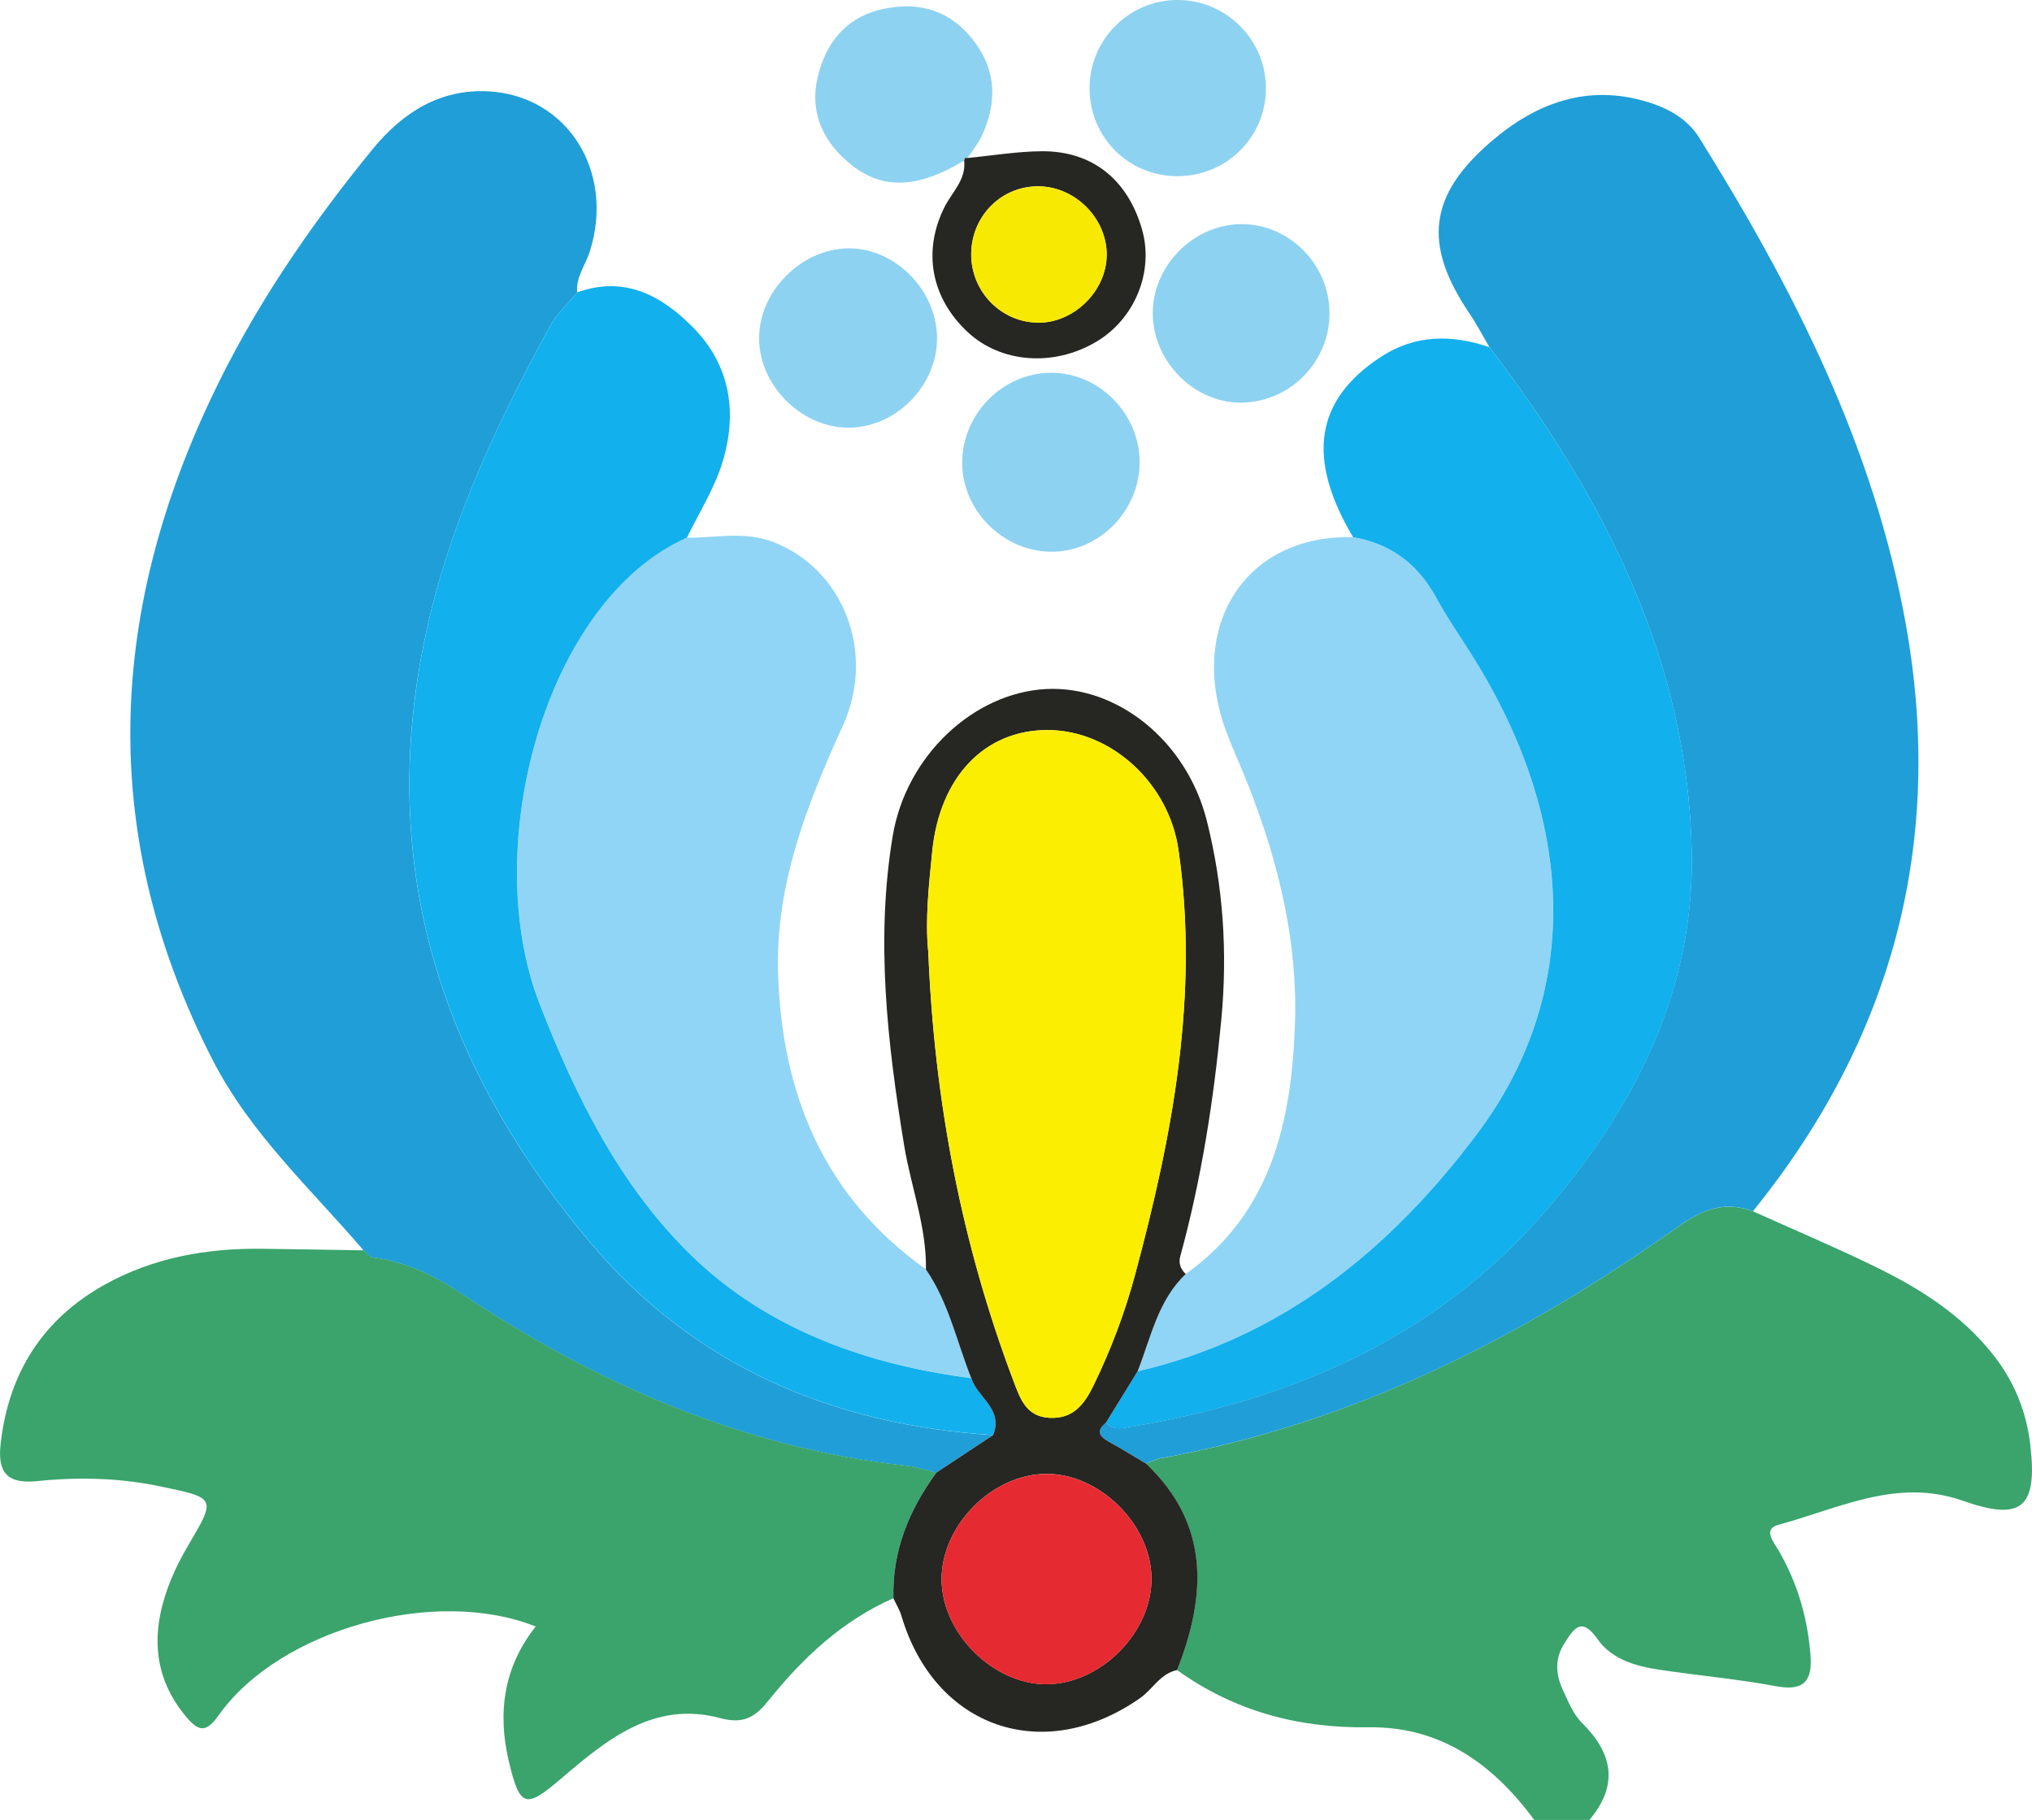 <?xml version="1.0" encoding="UTF-8"?>
<svg data-bbox="0.007 -0.001 256.75 229.961" viewBox="0 0 256.76 229.95" xmlns="http://www.w3.org/2000/svg" data-type="ugc">
    <g>
        <path d="M193.87 229.95c-5.2-7.07-11.86-11.83-20.9-11.71-8.94.13-16.99-2.03-24.24-7.23 3.71-9.45 4.15-18.41-3.93-26.09.62-.23 1.23-.55 1.87-.67 24.17-4.37 45.49-15.18 65.31-29.21 3.13-2.22 5.91-3.33 9.51-2 5.13 2.31 10.31 4.5 15.36 6.96 5.71 2.77 11.03 6.11 15.05 11.23 2.65 3.38 4.16 7.15 4.65 11.37.92 7.92-1.1 9.64-8.56 7.01-8.3-2.92-15.66 1-23.26 3.04-2.05.55-.59 2.22 0 3.23 2.39 4.1 3.67 8.52 4.04 13.23.25 3.15-.73 4.61-4.28 3.95-4.89-.91-9.87-1.35-14.8-2.09-3.01-.45-6.03-1.3-7.84-3.88-2.06-2.95-3.04-1.22-4.19.57-1.18 1.84-1.1 3.82-.24 5.72.69 1.5 1.34 3.17 2.47 4.3 3.94 3.9 4.64 7.87.94 12.28h-7Z" fill="#3aa46c"/>
        <path d="M45.94 157.99c-6.66-7.79-14.28-14.72-19.08-24.08-14.23-27.8-13.38-55.53-.3-83.36 5.4-11.5 12.51-21.9 20.52-31.7 3.74-4.57 8.44-7.62 14.58-7.31 10.03.5 16.08 10.15 12.86 20.25-.55 1.72-1.77 3.22-1.59 5.16-1.16 1.41-2.57 2.68-3.43 4.25-7.76 14.19-14.4 28.69-16.81 45-4.03 27.31 4.76 50.53 22.01 70.93 13.13 15.53 30.62 22.92 50.78 24.19l-7.17 4.74c-1.3-.3-2.58-.73-3.89-.87-20.66-2.27-39.08-10.39-56.18-21.78-3.55-2.36-7.19-4.07-11.4-4.57l-.97-.91.07.07Z" fill="#209ed7"/>
        <path d="M221.49 153.03c-3.6-1.33-6.38-.22-9.51 2-19.81 14.04-41.13 24.85-65.31 29.21-.64.12-1.25.44-1.87.67-1.52-.9-3.03-1.84-4.58-2.69-1.22-.67-1.86-1.35-.48-2.48.62.66 1.33.82 2.24.68 20.77-3.35 39.27-11.15 53.34-27.44 11.29-13.08 18.84-27.92 18.44-45.56-.55-24.26-11.21-44.71-25.56-63.56-.84-1.42-1.6-2.89-2.52-4.25-5.87-8.68-5.22-14.91 2.78-21.76 5.69-4.88 12.22-7.3 19.83-4.93 2.62.81 4.98 2.17 6.42 4.48 11.94 19.12 22.09 39.05 26.11 61.49 4.95 27.62-1.69 52.35-19.33 74.16Z" fill="#209ed7"/>
        <path d="M46.85 158.83c4.21.51 7.85 2.21 11.4 4.57 17.1 11.39 35.51 19.51 56.18 21.78 1.31.14 2.6.57 3.89.87-3.46 4.73-5.59 9.92-5.43 15.88-6.41 2.83-11.38 7.46-15.69 12.82-1.7 2.11-3.12 3.16-6.21 2.33-8.32-2.23-14.29 2.69-20.06 7.62-4.52 3.86-5.24 3.73-6.64-2.19-1.45-6.11-.64-11.91 3.4-17-12.74-5.1-32.33.35-40.03 11.17-1.52 2.14-2.44 2.22-4.05.34-3.26-3.82-4.33-8.17-3.36-13.03.63-3.12 1.92-6 3.54-8.75 3.56-6.03 3.52-5.97-3.71-7.47-5.12-1.06-10.3-1.16-15.42-.63-4.18.43-4.96-1.54-4.56-4.88 1.04-8.86 5.34-15.63 13.19-19.98 6.13-3.39 12.8-4.57 19.73-4.5 4.31.05 8.62.13 12.93.2l-.07-.07.97.91Z" fill="#3aa46c"/>
        <path d="M86.8 67.93c3.61.05 7.23-.84 10.83.52 8.87 3.36 13.12 13.9 8.86 23.26-4.51 9.9-8.46 19.95-8.18 30.99.4 15.35 5.71 28.47 18.7 37.68 2.88 4.18 3.88 9.14 5.73 13.74-13.17-1.69-25.59-6.13-35.08-15.23-9.13-8.75-14.89-20.22-19.5-32.16-7.66-19.83.79-50.91 18.65-58.81Z" fill="#90d5f5"/>
        <path d="M149.82 160.97c10.9-7.76 13.37-19.35 13.81-31.57.37-10.41-2.08-20.43-5.87-30.11-.91-2.32-1.97-4.58-2.83-6.91-4.87-13.15 2.29-24.86 16.04-24.51 4.75.81 8.18 3.36 10.49 7.61 1.51 2.77 3.35 5.36 5 8.05 12.86 20.94 13.22 42.42.14 59.8-10.93 14.52-24.55 25.7-42.85 29.92 1.67-4.27 2.55-8.94 6.08-12.29Z" fill="#90d5f5"/>
        <path d="M143.75 173.26c18.3-4.23 31.92-15.41 42.85-29.93 13.09-17.39 12.73-38.86-.14-59.8-1.65-2.69-3.49-5.28-5-8.05-2.32-4.25-5.74-6.8-10.49-7.61-5.91-9.97-4.8-17.31 3.47-22.75 4.35-2.86 8.99-2.89 13.77-1.25 14.35 18.85 25.01 39.3 25.56 63.56.4 17.64-7.14 32.49-18.44 45.56-14.07 16.29-32.57 24.09-53.34 27.44-.91.15-1.62-.02-2.24-.68 1.33-2.16 2.67-4.32 4-6.48Z" fill="#12b0ed"/>
        <path d="M86.8 67.93c-17.85 7.9-26.31 38.98-18.65 58.81 4.61 11.93 10.37 23.41 19.5 32.16 9.49 9.09 21.91 13.54 35.08 15.23.79 2.45 4.08 3.93 2.76 7.18-20.17-1.27-37.65-8.66-50.78-24.19-17.25-20.4-26.04-43.61-22.01-70.93 2.4-16.31 9.05-30.82 16.81-45 .86-1.57 2.27-2.84 3.43-4.25 6.03-2.17 10.75.46 14.71 4.51 4.71 4.82 5.55 10.87 3.59 17.11-1.03 3.27-2.93 6.26-4.44 9.37" fill="#12b0ed"/>
        <path d="M125.49 181.31c1.32-3.26-1.98-4.74-2.76-7.18-1.84-4.61-2.85-9.56-5.73-13.74.09-5.39-1.89-10.42-2.75-15.65-2.13-12.99-3.62-26-1.45-39.1 1.68-10.14 10.21-18.09 19.36-18.58 8.93-.48 17.78 6.47 20.34 16.67 2.06 8.21 2.63 16.54 1.82 25.14-.96 10.13-2.5 20.07-5.18 29.85-.24.87.02 1.63.69 2.25-3.53 3.35-4.4 8.02-6.08 12.29-1.34 2.16-2.67 4.33-4 6.49-1.39 1.12-.74 1.81.48 2.48 1.55.85 3.06 1.79 4.58 2.69 8.09 7.68 7.64 16.64 3.93 26.09-2.11.43-3.06 2.4-4.66 3.53-12.19 8.54-25.96 3.84-30.18-10.39-.23-.77-.67-1.47-1.01-2.21-.16-5.97 1.97-11.15 5.43-15.88l7.17-4.74Zm-8.2-61.14c.76 18.93 4.21 36.96 10.79 54.37.84 2.21 1.6 4.45 4.53 4.6 3 .15 4.4-1.71 5.57-4.11 2.19-4.5 3.95-9.16 5.24-13.97 4.73-17.58 8.12-35.32 5.49-53.66-1.22-8.48-8.56-15.16-16.56-15.16-7.96 0-13.61 5.94-14.56 15.34-.43 4.3-.9 8.61-.51 12.59Zm1.69 79.56c.12 6.72 6.56 13.08 13.22 13.07 6.93-.01 13.44-6.63 13.3-13.51-.14-6.74-6.55-13.06-13.23-13.07-6.93 0-13.41 6.59-13.29 13.5Z" fill="#262622"/>
        <path d="M118.4 42.53c.12 5.94-4.87 11.26-10.78 11.5-6.03.24-11.59-5.05-11.7-11.13-.1-6.01 5.31-11.51 11.35-11.52 5.81-.02 11.01 5.2 11.13 11.16Z" fill="#8ed2f1"/>
        <path d="M144 58.24c.1 6.25-5.12 11.56-11.27 11.47-5.99-.09-11.08-5.16-11.15-11.12-.07-6.24 5.12-11.52 11.3-11.49 5.98.03 11.03 5.08 11.12 11.14" fill="#8ed2f1"/>
        <path d="M121.83 20.29c-6 3.6-10.51 3.77-14.69.18-3.54-3.04-5-6.92-3.59-11.6 1.25-4.16 3.91-6.9 8.2-7.77 4.61-.94 8.51.31 11.41 4.21 2.76 3.72 2.79 7.65.97 11.7-.47 1.05-1.23 1.97-1.86 2.95h-.35l-.1.33Z" fill="#8ed2f1"/>
        <path d="M168 39.4c.09 6.12-4.73 11.22-10.84 11.47-6.08.25-11.53-5.12-11.5-11.34.03-5.99 5.15-11.15 11.13-11.21 6.02-.06 11.11 4.97 11.2 11.08Z" fill="#8ed2f1"/>
        <path d="M148.7 22.26c-6.15-.04-11-4.92-11.03-11.08-.02-6.09 4.9-11.11 10.98-11.18 6.29-.08 11.44 5.1 11.31 11.38-.12 6.1-5.12 10.93-11.26 10.88" fill="#8ed2f1"/>
        <path d="m121.83 20.29.1-.33h.35c3.12-.3 6.25-.83 9.37-.85 6.4-.04 10.88 3.61 12.67 9.93 1.5 5.33-.94 11.27-5.81 14.15-5.37 3.18-12.01 2.68-16.2-1.2-4.68-4.34-5.76-10.28-2.95-15.85.95-1.89 2.74-3.44 2.47-5.85m9.28 20.48c4.55.06 8.68-3.97 8.73-8.52.05-4.59-3.9-8.62-8.52-8.71-4.72-.09-8.54 3.69-8.6 8.49-.06 4.74 3.72 8.67 8.39 8.73Z" fill="#262622"/>
        <path d="m46.85 158.83-.97-.91z"/>
        <path d="M117.29 120.17c-.39-3.98.08-8.29.51-12.59.94-9.41 6.6-15.34 14.56-15.34 8.01 0 15.35 6.68 16.56 15.16 2.63 18.34-.76 36.08-5.49 53.66-1.29 4.81-3.06 9.47-5.24 13.97-1.17 2.4-2.57 4.27-5.57 4.11-2.94-.15-3.7-2.39-4.53-4.6-6.59-17.41-10.04-35.44-10.79-54.37Z" fill="#fbee01"/>
        <path d="M118.98 199.73c-.13-6.92 6.36-13.51 13.29-13.5 6.68 0 13.09 6.33 13.23 13.07.14 6.88-6.37 13.49-13.3 13.51-6.66.01-13.1-6.35-13.22-13.07Z" fill="#e62a31"/>
        <path d="M131.11 40.77c-4.67-.07-8.45-4-8.39-8.73.06-4.8 3.89-8.58 8.6-8.49 4.62.08 8.57 4.12 8.52 8.71-.05 4.55-4.18 8.58-8.73 8.52Z" fill="#f7e902"/>
    </g>
</svg>
